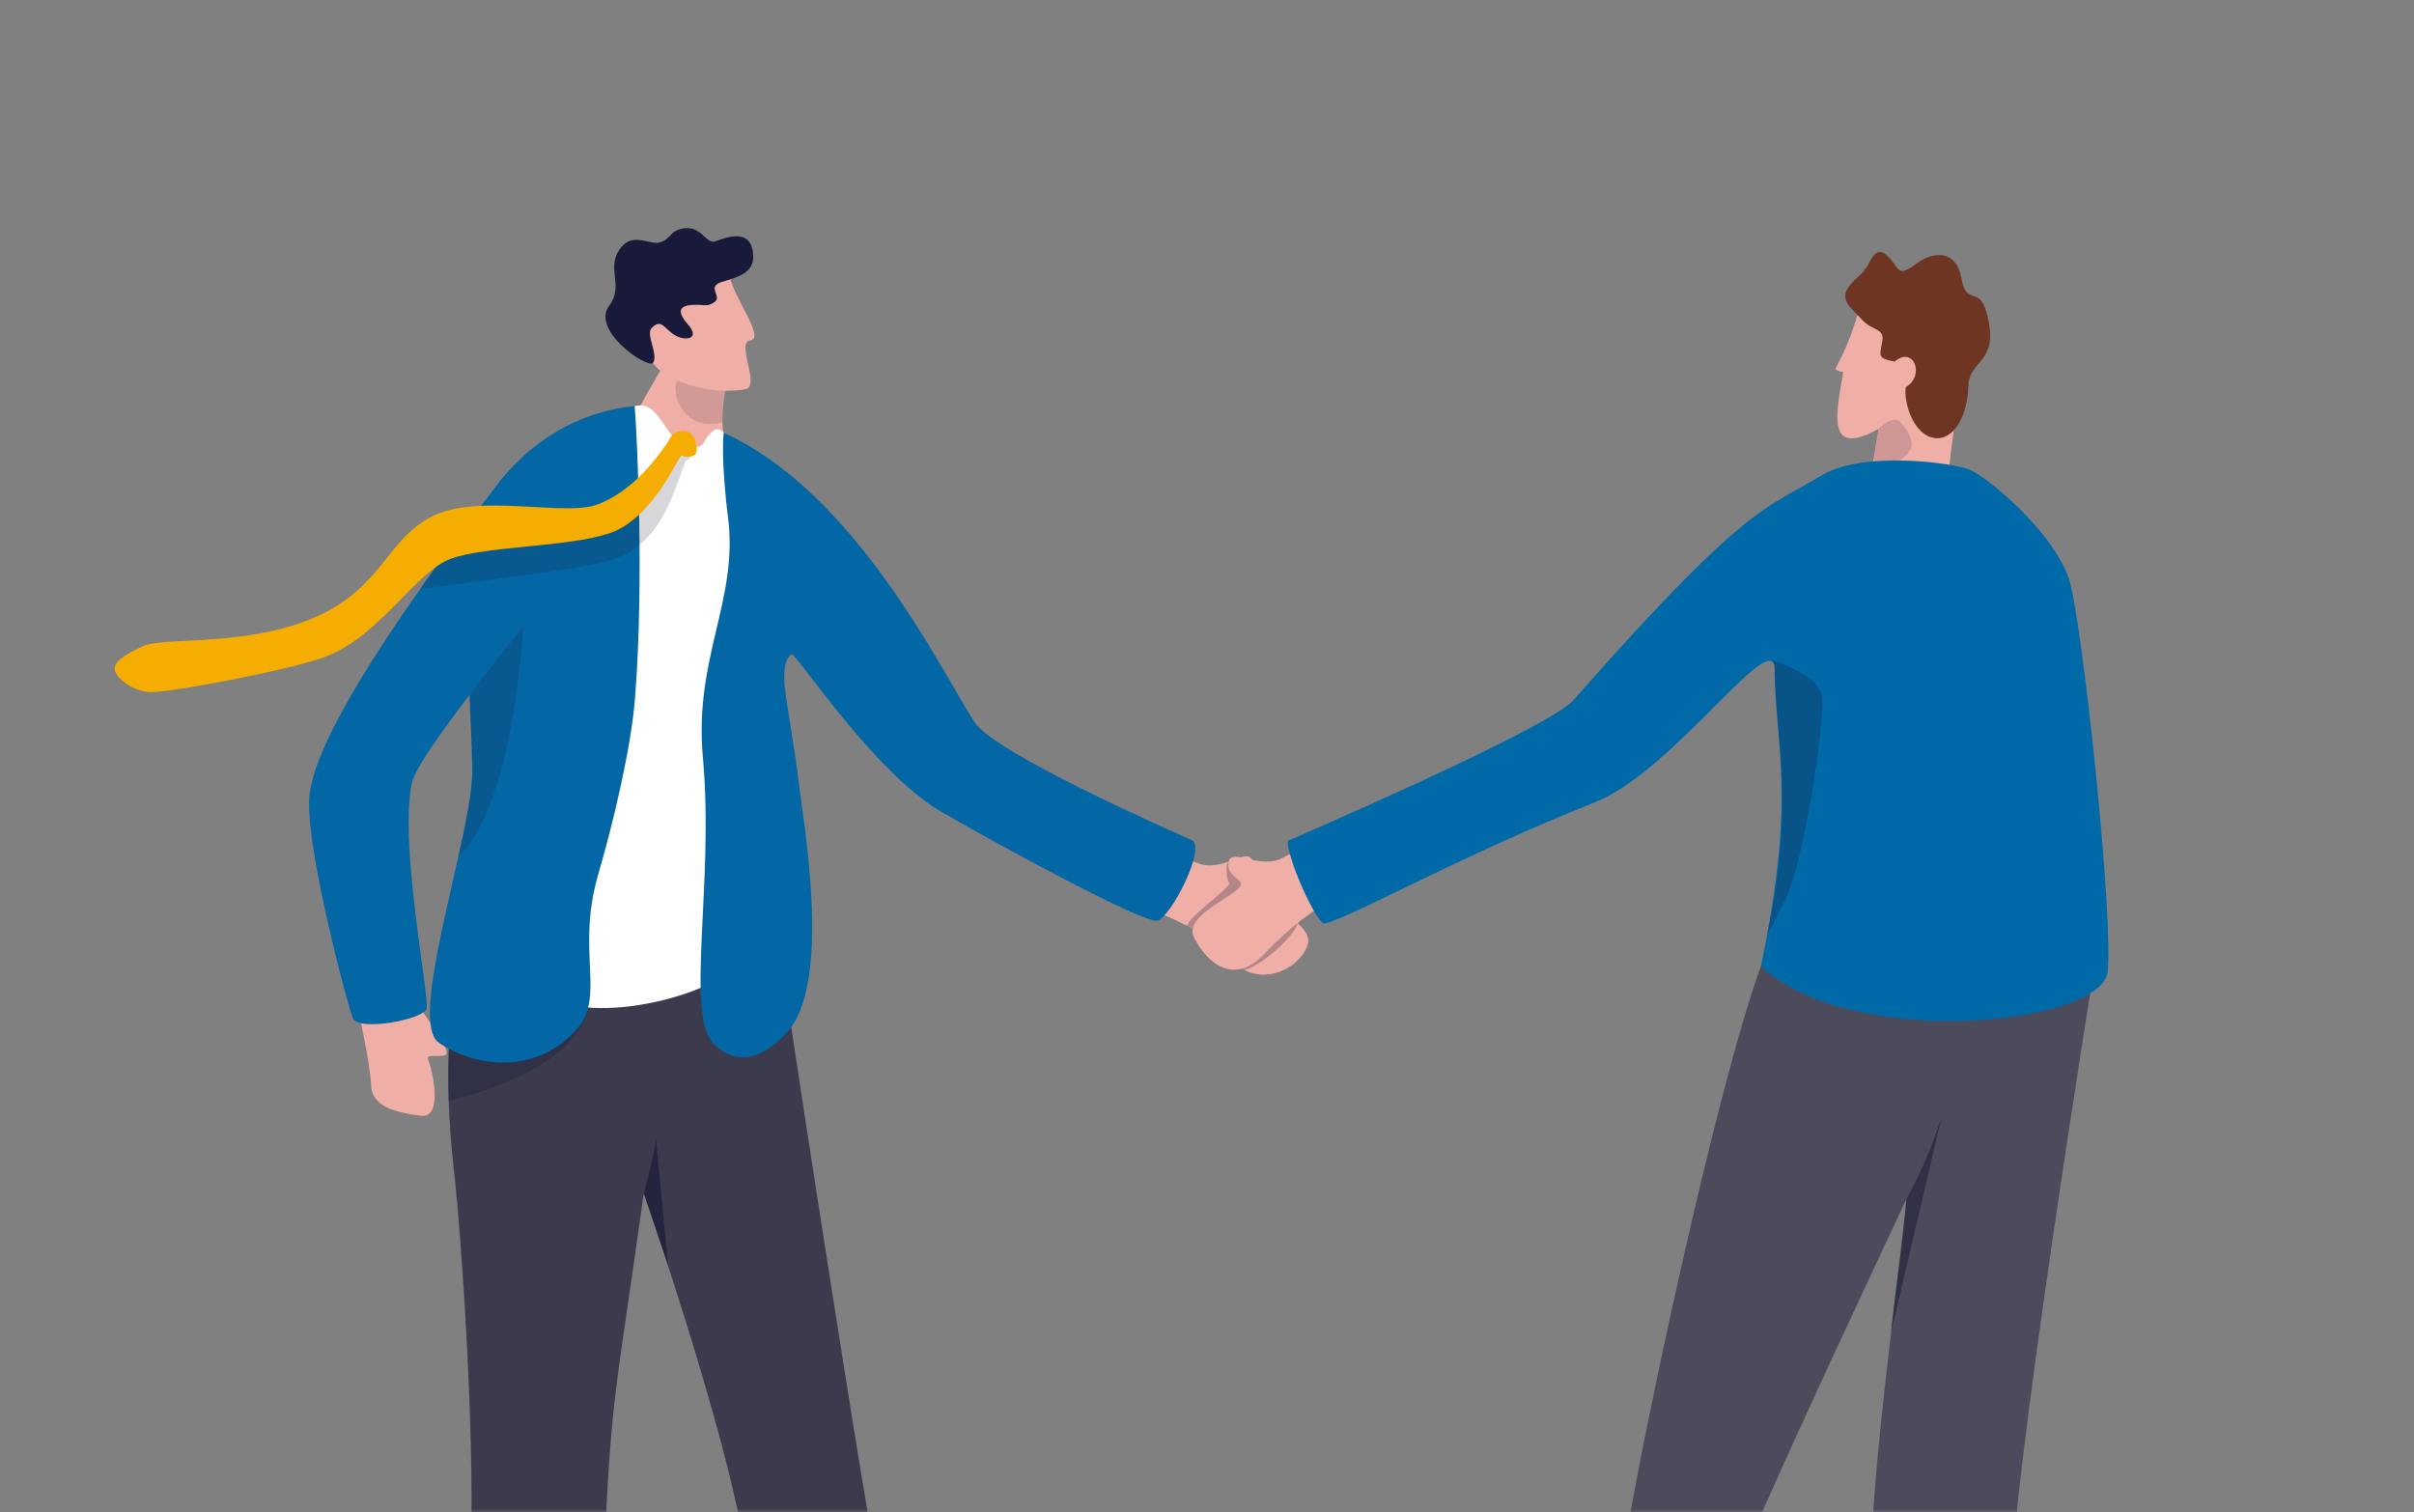 <svg width="316" height="198" viewBox="0 0 316 198" fill="none" xmlns="http://www.w3.org/2000/svg">
<rect x="0" y="0" width="316" height="198" fill="#808080" stroke="none"/>
<mask id="mask0_220_2565" style="mask-type:alpha" maskUnits="userSpaceOnUse" x="0" y="0" width="316" height="198">
<rect x="0.5" width="315" height="198" fill="#D9D9D9"/>
</mask>
<g mask="url(#mask0_220_2565)">
<path d="M53.814 129.794C55.137 132.756 59.649 137.888 58.163 138.172C56.673 138.455 55.657 137.827 56.14 138.997C56.623 140.167 58.027 146.466 55.101 146.068C52.175 145.671 48.691 145.065 48.58 142.089C48.468 139.116 46.876 132.025 46.14 129.144C45.401 126.265 52.772 127.452 53.817 129.789L53.814 129.794Z" fill="#EFAEA6"/>
<path d="M146.78 115.237C148.931 116.176 148.72 118.324 151.123 119.274C155.235 120.9 159.234 123.034 160.895 125.271C163.971 129.413 169.798 127.455 171.162 123.74C172.229 120.836 164.135 117.349 162.929 116.14C161.968 115.179 164.521 114.729 163.955 112.717C163.388 110.705 160.015 114.348 156.705 112.973C153.829 111.778 149.859 111.483 148.503 111.405C147.147 111.328 146.777 115.232 146.777 115.232L146.78 115.237Z" fill="#EFAEA6"/>
<path d="M89.129 62.467L81.416 58.879C81.944 55.17 87.151 48.048 88.274 44.831C89.507 41.302 94.523 38.688 94.523 38.688L95.998 46.754L95.723 47.365C95.723 47.365 94.064 53.639 94.712 56.729C95.081 58.496 94.297 60.891 95.648 63.725C96.659 65.845 89.129 62.467 89.129 62.467Z" fill="#EFAEA6"/>
<path opacity="0.14" d="M95.44 48.72C95.44 48.72 94.44 52.769 94.565 55.269C89.171 56.745 87.438 50.593 88.935 49.382C89.872 48.623 93.098 47.025 93.098 47.025L95.443 48.723L95.44 48.72Z" fill="#1F1F3B"/>
<path d="M58.974 148.427C59.096 150.074 59.263 151.869 59.485 153.834C60.324 161.203 62.091 186.052 61.661 201.837C61.23 217.544 62.572 254.291 62.572 259.917C67.182 262.01 70.035 261.357 76.621 259.917C76.621 259.917 77.79 229.6 79.088 203.056C80.141 181.506 80.447 183.665 84.27 156.221V156.226C84.314 156.354 85.248 159.027 86.607 163.139C89.51 171.92 94.362 187.263 96.69 198.369C100.316 215.699 98.424 260.865 99.941 262.424C104.465 265.18 112.117 265.45 114.159 261.618C114.159 261.618 115.026 205.76 113.417 197.01C112.328 191.061 103.123 132.767 101.069 117.107C101.069 117.107 60.524 107.957 59.282 122.291C59.113 124.25 59.063 125.981 59.085 127.635C59.118 129.86 58.999 131.922 58.882 134.184C58.693 137.879 58.504 142.1 58.974 148.424V148.427Z" fill="#3B3B4D"/>
<path opacity="0.46" d="M80.706 148.341C80.706 148.341 80.709 148.35 80.712 148.364C80.784 148.316 80.818 148.294 80.826 148.285C80.807 148.288 80.706 148.341 80.706 148.341Z" fill="#1F1F3B"/>
<path opacity="0.79" d="M84.273 156.221V156.226C84.318 156.354 86.102 161.544 87.458 165.66L85.866 149.074C85.866 149.074 85.924 150.066 84.273 156.224V156.221Z" fill="#1F1F3B"/>
<path opacity="0.35" d="M58.738 144.121C59.074 144.043 74.701 140.595 76.815 132.498C76.815 132.498 63.231 133.707 58.882 134.187C58.693 137.883 58.602 142.031 58.738 144.121Z" fill="#1F1F3B"/>
<path d="M83.088 53.181C86.6 52.194 86.942 58.202 90.484 58.49C92.354 58.643 91.94 57.801 92.824 56.909C93.369 56.359 93.877 55.745 94.736 56.657C112.21 75.215 94.013 122.006 96.239 125.271C98.059 127.941 83.268 133.771 73.98 131.425C61.243 128.211 62.015 113.893 62.385 111.158C62.754 108.424 70.959 61.944 70.959 61.944C70.959 61.944 77.411 58.413 83.088 53.178V53.181Z" fill="white"/>
<path d="M155.947 109.952C153.855 109.019 130.178 98.643 127.544 94.512C123.015 87.412 111.89 64.422 94.735 56.656C94.735 56.656 94.301 59.763 95.313 67.862C96.649 78.565 90.828 86.181 92.009 99.135C93.537 115.887 89.55 132.995 93.537 136.774C95.86 138.975 99.078 139.397 102.965 135.221C109.081 128.647 105.06 107.079 104.502 101.958C104.285 99.963 103.807 97.276 103.398 94.492C102.893 91.03 101.923 86.912 103.607 85.645C104.09 85.284 114.396 101.202 123.321 106.337C132.196 111.444 149.806 120.939 151.515 120.522C153.224 120.105 158.042 110.886 155.95 109.952H155.947Z" fill="#0267A4"/>
<path d="M57.488 136.544C63.056 140.148 70.464 140.256 75.365 134.916C79.427 130.487 75.318 124.752 78.324 114.421C79.994 108.686 82.584 98.408 83.137 91.272C84.315 76.087 83.415 57.471 83.087 53.184C83.087 53.184 74.24 53.409 66.971 61.247C63.917 64.54 61.995 74.065 61.669 81.025C61.567 83.309 61.505 85.146 61.472 86.696C61.411 89.866 61.483 91.842 61.583 94.009C61.622 94.873 61.664 95.765 61.706 96.774C61.75 97.916 61.794 99.205 61.822 100.764C61.87 103.315 61.033 107.508 59.999 112.145C57.732 122.306 54.506 134.613 57.49 136.544H57.488Z" fill="#0267A4"/>
<path opacity="0.18" d="M60 112.144C67.335 105.356 68.502 81.975 68.502 81.975L61.467 90.616C61.467 90.616 61.709 96.773 61.709 96.776C61.753 97.915 61.798 99.205 61.825 100.763C61.873 103.314 61.036 107.507 60.003 112.144H60Z" fill="#1F1F3B"/>
<path opacity="0.28" d="M169.878 120.752C169.5 122.889 163.754 127.304 162.801 126.951C161.848 126.598 161.331 124.314 161.331 124.314L169.878 120.752Z" fill="#1F1F39"/>
<path opacity="0.28" d="M155.408 121.205C155.28 120.336 161.185 116.051 160.89 115.657C160.596 115.265 160.337 112.973 160.824 112.884C161.31 112.795 164.672 114.856 164.672 114.856C164.672 114.856 157.759 122.159 157.464 122.175C157.17 122.192 155.408 121.203 155.408 121.203V121.205Z" fill="#1F1F39"/>
<path d="M95.573 36.367C96.238 39.218 100.164 44.275 98.216 44.558C96.268 44.842 99.622 50.577 97.563 50.955C92.57 51.866 86.329 49.543 85.323 47.215C84.317 44.886 83.673 38.057 83.673 38.057L95.573 36.37V36.367Z" fill="#EFAEA6"/>
<path d="M90.811 39.907C92.42 39.857 92.525 40.224 93.553 39.523C94.582 38.823 92.442 37.576 94.459 36.925C96.477 36.275 98.727 35.811 98.597 33.411C98.405 29.935 95.451 30.921 93.634 31.596C92.464 32.03 91.781 29.451 89.385 29.921C87.507 30.29 87.891 31.363 86.229 31.766C85.226 32.01 82.992 30.626 81.583 32.088C78.971 34.8 81.842 37.231 79.747 40.024C77.304 43.28 84.812 48.343 85.473 47.498C86.243 46.512 84.492 43.772 85.298 42.95C86.512 41.707 86.854 42.849 88.157 43.761C89.549 44.733 91.82 44.467 90.041 42.455C88.263 40.44 89.355 39.951 90.811 39.907Z" fill="#191939"/>
<path d="M178.18 113.225C176.165 114.428 176.643 116.532 174.376 117.776C170.5 119.905 167.36 122.939 165.432 124.953C161.606 128.957 158.13 126.273 156.31 122.761C154.887 120.016 161.222 117.501 162.267 116.154C163.1 115.078 160.511 114.953 160.819 112.886C161.128 110.819 164.932 114.009 168.044 112.23C170.747 110.683 174.648 109.894 175.982 109.646C177.316 109.399 178.174 113.225 178.174 113.225H178.18Z" fill="#EFAEA6"/>
<path d="M230.513 126.482C224.461 143.009 214.472 190.873 213.205 199.514C211.938 208.156 202.83 264.683 203.191 267.57C213.358 269.84 217.267 270.046 217.267 270.046C218.518 262.847 223.436 215.038 228.56 202.832C233.683 190.623 249.557 156.977 249.557 156.977C247.576 175.81 243.117 205.841 245.795 212.001C250.785 225.761 263.125 262.838 263.125 262.838C269.602 262.341 277.024 259.771 275.854 259.398C272.528 249.654 264.498 218.234 263.42 208.845C262.342 199.456 274.595 123.848 274.595 123.848L239.11 121.522L230.51 126.482H230.513Z" fill="#4B4B5B"/>
<path opacity="0.62" d="M249.558 156.976C249.183 162.386 248.177 168.074 247.561 174.34L254.24 145.896C254.24 145.896 252.932 150.852 249.558 156.979V156.976Z" fill="#1F1F39"/>
<path d="M243.493 40.068C241.707 46.34 240.404 47.604 240.281 48.362C241.42 49.182 241.454 47.609 240.909 50.891C240.117 55.659 239.981 59.435 245.891 56.148C245.333 59.663 245.135 60.905 245.135 60.905L246.136 67.712L255.299 67.326C253.638 61.336 259.32 43.542 256.064 39.624C252.807 35.706 244.016 38.237 243.493 40.071V40.068Z" fill="#EFAEA6"/>
<path d="M249.476 50.672C252.002 49.241 250.576 45.201 248.012 47.332C245.853 46.913 246.008 46.71 246.386 44.793C246.764 42.876 245.103 43.384 243.699 41.814C242.296 40.244 240.526 39.183 242.277 37.202C243.274 36.076 243.524 36.124 244.255 35.109C244.986 34.095 245.475 31.992 247.1 33.526C248.723 35.059 248.215 36.463 250.815 34.548C253.419 32.636 256.161 33.006 256.739 36.352C257.409 40.217 259.059 37.268 260.063 40.989C261.863 47.657 257.74 46.921 257.659 50.583C257.578 54.245 255.82 57.827 253.099 57.319C250.379 56.81 249.173 52.562 249.473 50.672H249.476Z" fill="#6D3522"/>
<path opacity="0.16" d="M245.891 56.148C247.645 54.541 248.445 54.855 248.839 55.322C252.365 59.515 248.278 59.79 246.625 62.141C244.972 64.492 245.338 59.904 245.338 59.904L245.894 56.145L245.891 56.148Z" fill="#1F1F39"/>
<path d="M257.843 61.488C255.617 60.577 243.955 58.999 238.532 62.186C233.108 65.376 231.466 65.848 226.317 70.344C219.323 76.448 208.973 88.252 205.964 91.669C202.666 95.418 168.6 110.064 168.6 110.064C168.35 111.922 171.996 120.286 173.304 120.928C176.744 120.194 190.843 112.167 208.828 105.009C218.795 101.044 231.354 82.847 232.291 87.185C232.374 98.004 235.211 104.065 230.507 126.479C242.599 137.647 275.031 134.118 275.887 127.274C276.743 120.43 272.505 80.588 270.81 75.726C268.601 69.391 260.066 62.4 257.84 61.488H257.843Z" fill="#0069A8"/>
<path opacity="0.28" d="M232.295 87.188C232.365 96.668 235.038 104.732 231.39 122.023C231.856 122.017 232.787 119.397 233.44 118.294C236.113 113.776 239.259 92.534 238.389 90.745C237.541 88.997 236.516 88.163 231.834 86.299C232.095 86.441 232.24 86.938 232.295 87.188Z" fill="#1F1F39"/>
<path d="M65.035 63.526C41.617 94.034 41.056 101.489 40.611 103.476C39.422 108.789 45.446 131.467 46.182 133.287C46.918 135.11 55.551 133.432 55.857 132.032C56.215 130.389 52.164 110.058 53.948 102.401C55.06 97.621 76.419 72.731 78.244 69.327C80.07 65.926 77.258 55.551 72.379 57.643C67.499 59.736 65.035 63.526 65.035 63.526Z" fill="#0267A4"/>
<path opacity="0.18" d="M89.883 60.241C89.491 60.113 87.996 67.576 84.112 70.991C83.039 71.936 81.822 72.722 80.458 73.189C76.46 74.559 60.297 76.315 55.012 77.098C57.31 73.503 58.774 72.65 59.63 70.366C63.659 70.499 76.804 70.032 78.863 69.204C80.388 68.59 81.75 67.729 82.962 66.745C85.24 64.895 86.977 62.6 88.241 60.677C88.885 59.696 88.694 58.529 89.705 58.201C91.044 57.765 90.389 60.404 89.886 60.241H89.883Z" fill="#1F1F3B"/>
<path d="M90.984 57.593C90.786 56.987 90.097 56.106 88.813 56.492C87.847 56.784 87.871 57.203 87.241 58.123C85.349 60.891 82.376 64.458 78.171 66.059C73.968 67.659 62.617 64.533 56.576 67.598C50.536 70.663 50.08 76.926 41.219 80.813C32.358 84.698 21.408 83.375 18.802 84.553C16.198 85.734 14.7 86.762 15.05 87.829C15.4 88.896 17.221 90.332 19.335 90.599C21.45 90.869 38.621 87.618 42.92 85.856C49.938 82.98 54.487 74.767 59.063 73.13C63.642 71.491 74.201 71.613 79.614 69.874C85.651 67.934 88.783 59.482 89.258 59.646C89.733 59.813 90.175 59.977 90.909 59.574C91.414 59.296 91.181 58.195 90.984 57.59V57.593Z" fill="#F4AD00"/>
</g>
</svg>
